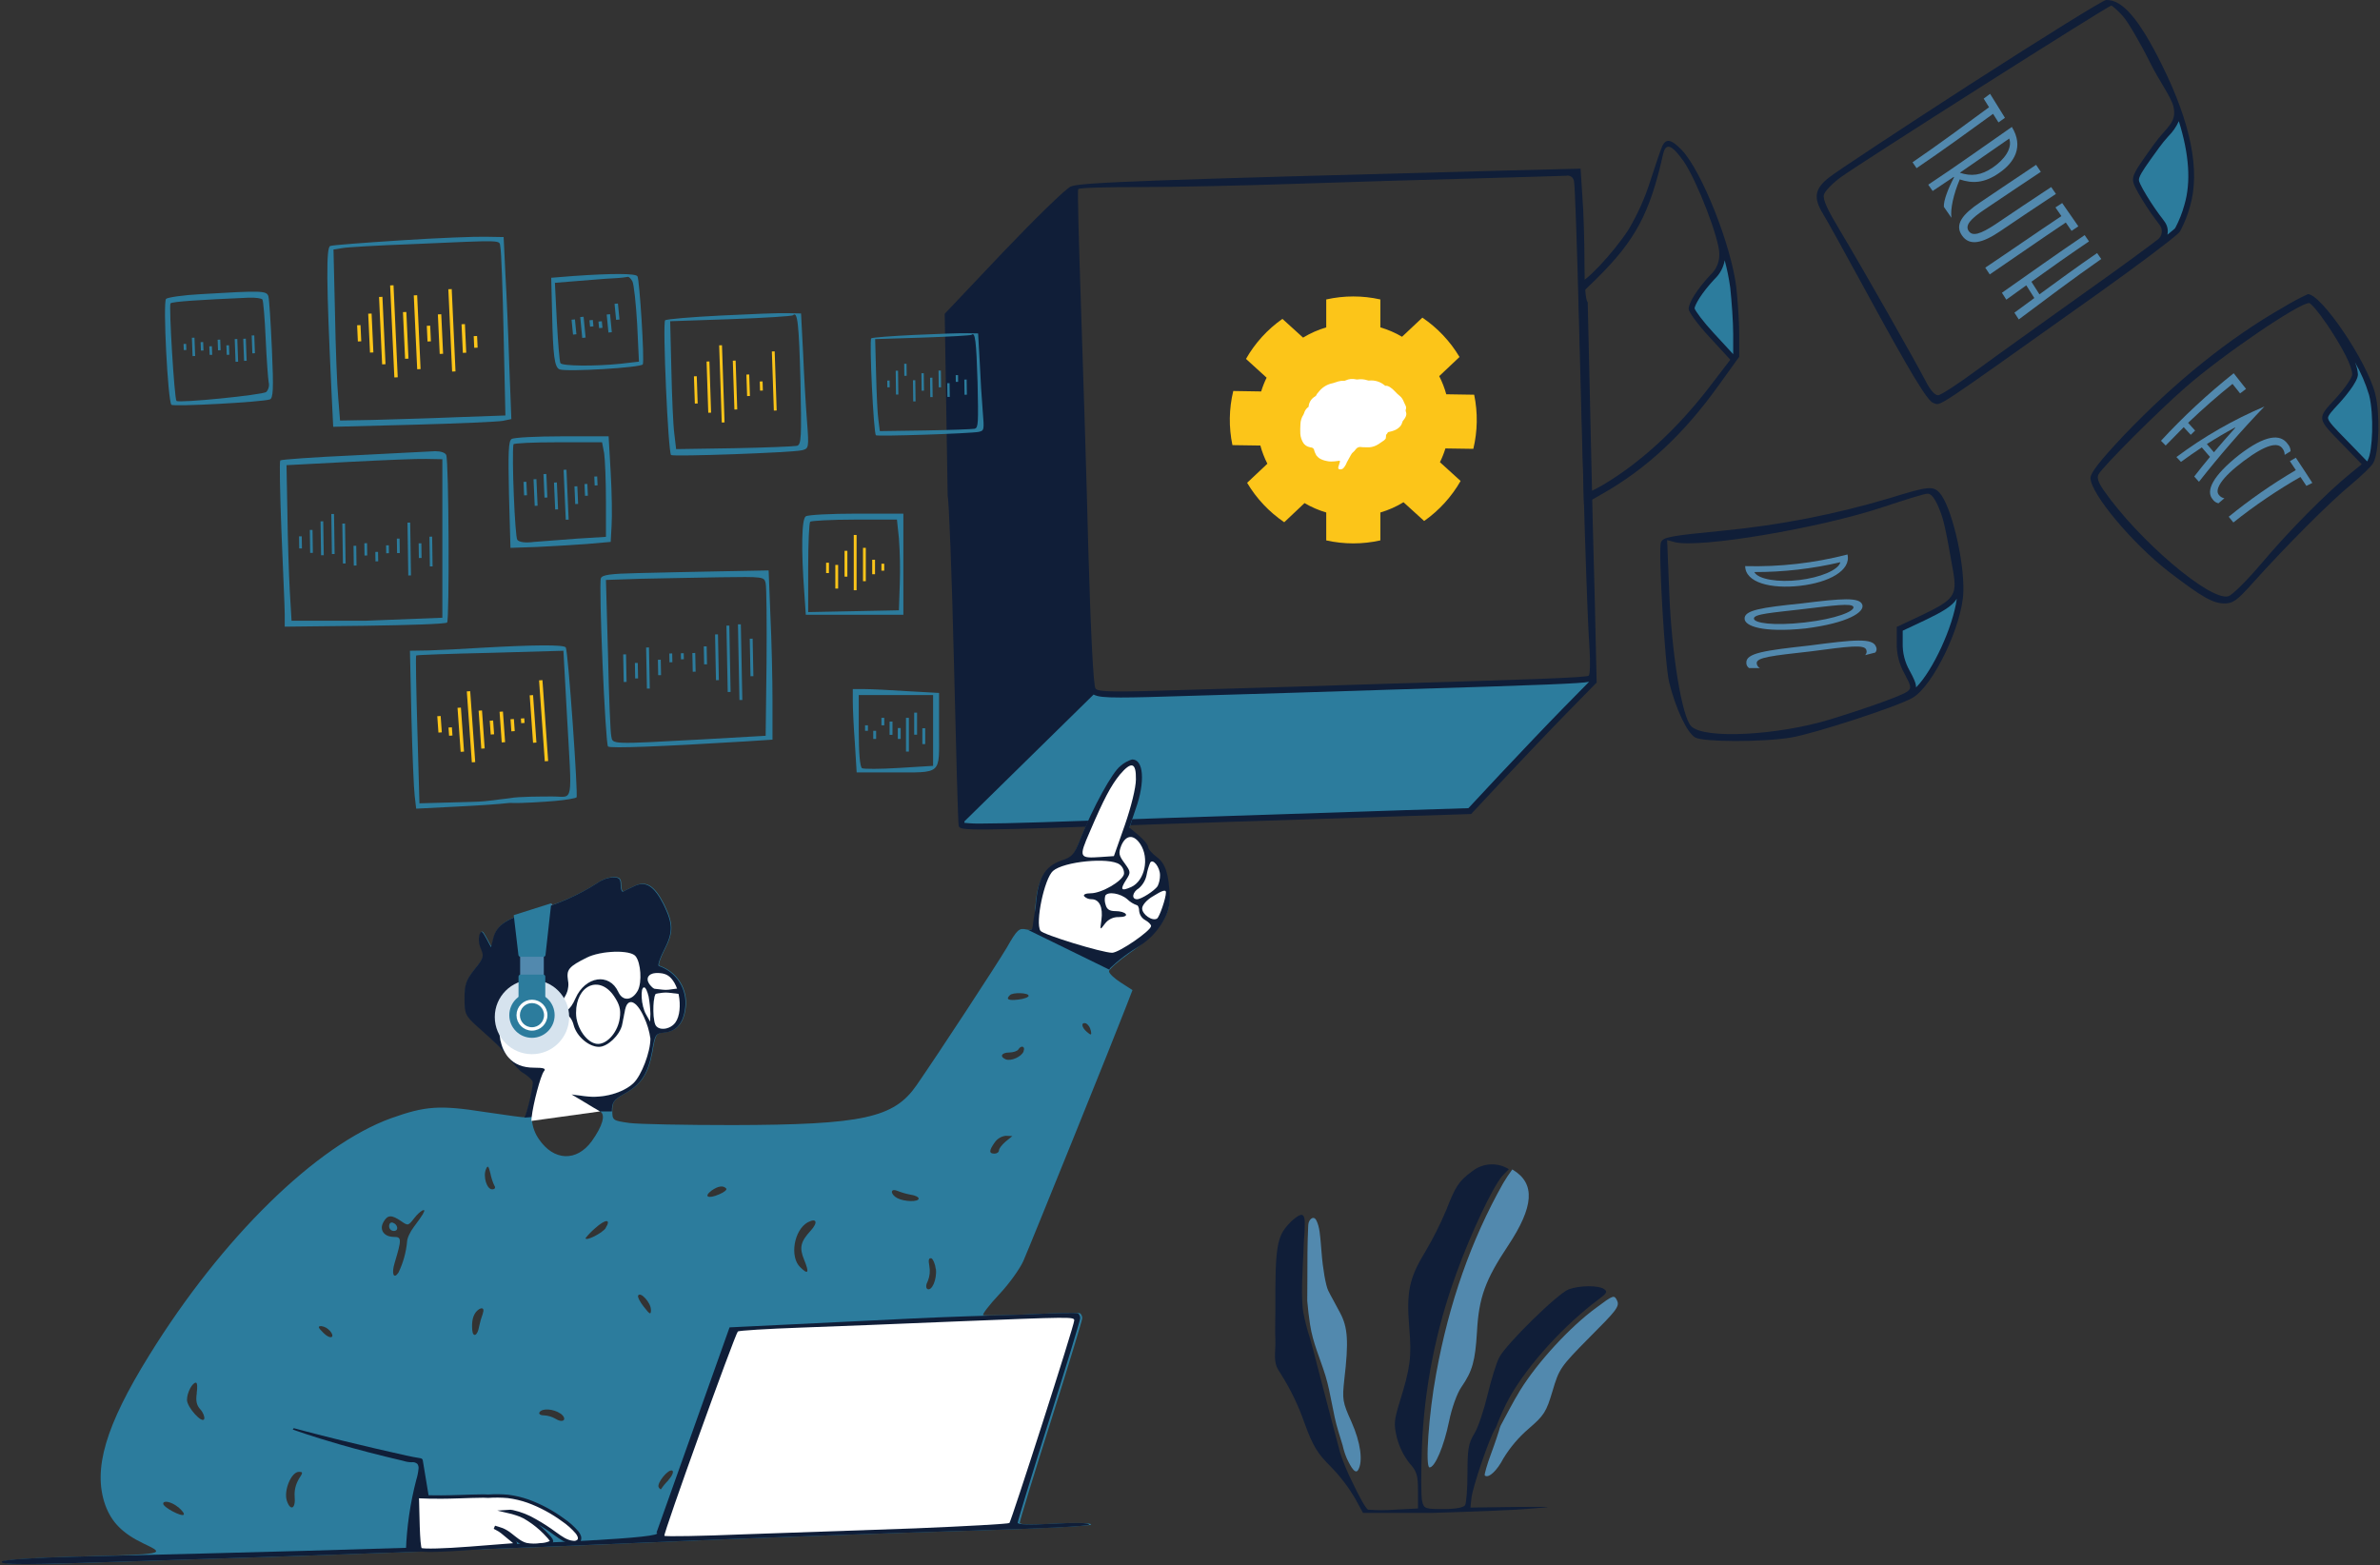 <svg width="701" height="461" viewBox="0 0 701 461" fill="none" xmlns="http://www.w3.org/2000/svg">
<rect x="0" y="0" width="701" height="461" fill="#333333" stroke="none"/>
<g clip-path="url(#clip0_68_829)">
<path d="M580.477 24.704C559.452 38.282 540.618 50.721 538.691 52.298C534.486 55.627 534.048 58.255 536.939 62.986C537.99 64.65 543.334 74.286 548.853 84.448C562.869 110.203 567.687 118.087 569.439 118.701C571.892 119.401 568.037 121.942 617.708 86.638C629.315 78.386 639.547 70.668 641.649 68.671C641.864 68.463 642.05 68.228 642.201 67.97C643.411 65.692 644.363 63.285 645.039 60.796C648.106 50.371 645.302 36.267 636.717 19.01C630.06 5.607 625.101 -0.175 620.336 1.42944e-05C619.46 1.42944e-05 601.589 11.125 580.477 24.704ZM625.329 4.818C626.906 6.658 630.498 12.79 633.388 18.659C635.719 23.39 639.424 28.479 640.134 31.283C641.36 36.171 637.944 37.537 634.44 42.487C627.169 52.649 627.344 52.211 629.709 56.678C631.218 59.346 632.885 61.92 634.702 64.387C635.246 65.088 635.762 65.78 636.2 66.411C636.643 67.05 636.823 67.834 636.704 68.602C636.585 69.37 636.176 70.062 635.561 70.537C631.952 73.305 623.936 79.183 614.642 85.762C602.115 94.698 587.397 105.21 582.054 109.152C576.71 113.094 571.629 116.423 570.841 116.423C569.877 116.423 568.475 114.846 567.161 112.218C564.271 106.611 548.415 78.666 541.932 67.891C538.253 61.759 536.851 58.781 537.202 57.379C537.464 56.328 539.742 53.963 542.283 52.123C548.765 47.48 620.949 1.664 621.825 1.664C622.175 1.664 623.752 3.066 625.329 4.818Z" fill="#101E38"/>
<path d="M638.39 69.135C638.525 68.496 638.528 67.836 638.398 67.196C638.269 66.556 638.01 65.949 637.637 65.412C637.173 64.738 636.63 64.011 636.078 63.31C634.317 60.92 632.699 58.428 631.233 55.846L631.023 55.452C629.972 53.481 629.823 53.104 630.147 52.246C630.62 50.862 632.302 48.505 635.403 44.23L635.92 43.512C636.77 42.332 637.689 41.203 638.671 40.13C639.958 38.85 641 37.345 641.746 35.689C644.794 45.422 645.355 53.656 643.401 60.305C642.759 62.656 641.864 64.929 640.729 67.085C640.661 67.201 640.579 67.307 640.484 67.401C640.064 67.76 639.363 68.329 638.39 69.135Z" fill="#2C7C9D"/>
<path d="M469.748 177.753L469.135 154.451L467.646 89.012C467.032 88.574 466.682 84.457 466.682 77.186C466.682 71.054 466.419 62.294 466.069 57.826L465.543 49.679L444.431 50.205C338.433 53.008 318.109 53.709 315.394 54.935C313.817 55.636 304.881 64.396 295.42 74.295L278.25 92.429L278.321 96.686L279.127 146.129C279.477 146.917 280.353 168.905 280.966 194.923C281.579 220.941 282.193 242.753 282.368 243.279C282.806 244.768 284.821 244.768 344.477 242.666C371.984 241.79 403.171 240.739 413.858 240.388L433.306 239.775L443.205 229.175C448.636 223.393 456.958 214.633 461.689 209.815L470.274 201.055L469.748 177.753ZM467.908 199.031C467.12 199.557 453.279 200.083 408.514 201.397C392.659 201.922 366.991 202.711 351.573 203.149C327.658 203.937 323.365 203.849 322.665 202.798C322.051 202.01 321.263 186.504 320.562 162.239C320.037 140.689 318.985 108.013 318.372 89.704C317.759 71.395 317.321 56.153 317.584 55.715C317.847 55.277 326.081 55.102 335.98 55.102C345.879 55.102 366.466 54.664 381.708 54.138C396.951 53.612 420.603 52.911 434.357 52.561C448.11 52.211 460.2 51.773 461.251 51.773C461.524 51.702 461.809 51.693 462.087 51.747C462.364 51.801 462.625 51.916 462.852 52.084C463.079 52.252 463.265 52.468 463.397 52.718C463.529 52.967 463.604 53.243 463.616 53.525C463.879 54.664 464.492 72.272 465.018 92.77C466.244 141.652 467.47 181.599 468.171 190.972C468.434 195.177 468.346 198.769 467.908 199.031Z" fill="#101E38"/>
<path d="M468.049 200.827L460.41 208.589C455.881 213.197 447.673 221.834 441.9 227.975L432.5 238.049L413.779 238.636L401.375 239.048C386.78 239.53 364.582 240.274 344.434 240.914C310.909 242.097 296.542 242.578 289.315 242.578C287.56 242.626 285.804 242.556 284.059 242.368C284.059 242.245 284.059 242.096 284.059 241.939L322.113 204.577C323.26 205.242 325.389 205.453 330.058 205.453C334.088 205.453 340.343 205.295 351.67 204.927C367.438 204.48 392.991 203.692 408.611 203.175C456.853 201.73 465.824 201.3 468.049 200.827Z" fill="#2C7C9D"/>
<path d="M118.114 70.791C107.251 71.492 97.878 72.193 97.265 72.456C96.038 72.894 96.126 83.318 97.615 114.855L98.141 125.717L121.793 125.104C134.846 124.754 146.672 124.228 148.074 123.965L150.614 123.44L150.001 107.584C149.738 98.911 149.213 86.822 148.862 80.778L148.337 69.828L143.081 69.74C140.19 69.652 128.977 70.082 118.114 70.791ZM147.373 72.797C147.636 73.936 148.074 85.499 148.337 98.552L148.862 122.38L134.145 122.905C126.086 123.256 115.136 123.519 109.792 123.694L100.156 123.869L99.63 117.299C99.28 113.707 98.842 102.319 98.666 92.157L98.228 73.498L100.944 73.06C102.433 72.797 111.544 72.272 121.18 71.921C149.423 70.695 146.935 70.607 147.373 72.797Z" fill="#2C7C9D"/>
<path d="M168.923 81.294L162.353 81.82L162.616 92.332C162.879 104.772 163.317 108.188 164.806 108.802C166.996 109.59 188.984 108.276 189.335 107.312C189.86 105.998 188.371 82.433 187.758 81.382C187.232 80.506 180.224 80.506 168.923 81.294ZM186.269 82.871C186.707 83.747 187.32 89.442 187.67 95.486L188.196 106.524L182.852 107.137C175.231 107.925 165.595 107.838 165.069 106.962C164.806 106.524 164.368 101.093 164.018 94.785L163.44 83.309L169.922 82.784C173.514 82.521 178.157 82.083 180.347 81.995C182.537 81.908 184.552 81.645 184.902 81.557C185.252 81.47 185.831 82.083 186.269 82.871Z" fill="#2C7C9D"/>
<path d="M59.246 86.638C53.99 86.901 49.347 87.602 48.909 88.04C47.945 89.004 49.435 118.087 50.486 119.226C51.099 119.839 77.204 118.438 79.482 117.649C80.446 117.299 80.621 114.758 80.095 103.02C79.745 95.223 79.307 88.127 79.044 87.251C78.518 85.587 76.942 85.587 59.246 86.638ZM77.292 88.215C77.555 88.653 77.993 93.909 78.256 99.866C78.518 105.823 78.956 111.605 79.132 112.568C79.259 113.071 79.261 113.597 79.139 114.101C79.017 114.604 78.774 115.071 78.431 115.459C77.292 116.335 52.764 118.788 51.975 118.087C51.362 117.474 49.697 89.879 50.223 89.354C50.749 88.828 58.983 88.303 73.175 87.689C75.19 87.602 77.029 87.865 77.292 88.215Z" fill="#2C7C9D"/>
<path d="M672.406 90.58C656.55 99.603 640.519 112.568 625.539 128.249C618.531 135.695 615.728 139.287 615.728 140.776C615.728 145.331 627.992 160.049 638.855 168.458C648.491 175.817 651.732 177.744 655.236 177.744C657.689 177.744 658.916 176.868 663.383 171.875C673.282 160.837 686.247 147.872 692.204 142.966C695.445 140.251 698.599 137.272 699.037 136.308C700.789 133.155 701.052 121.679 699.563 115.897C697.11 106.349 683.707 86.638 679.765 86.638C677.238 87.81 674.782 89.126 672.406 90.58ZM685.108 95.136C690.014 102.407 692.817 107.925 692.817 110.291C692.817 111.254 690.627 114.408 687.999 117.299C682.305 123.431 682.305 123.081 690.189 131.14L695.621 136.746L692.292 139.462C685.546 144.893 674.071 156.457 666.274 165.743C661.894 170.911 657.426 175.379 656.287 175.642C650.856 177.043 629.832 159.085 619.582 144.368C618.005 142.09 617.567 140.689 618.093 139.725C619.319 137.447 635.789 120.978 643.76 114.058C654.448 104.684 677.049 89.266 680.115 89.266C680.606 89.266 682.918 91.894 685.073 95.136H685.108Z" fill="#101E38"/>
<path d="M691.407 129.922L690.75 129.248C687.798 126.234 685.844 124.246 685.695 123.203C685.581 122.441 686.904 121.022 688.902 118.867L689.243 118.499C690.119 117.509 694.499 112.568 694.499 110.291C694.419 109.054 694.122 107.842 693.623 106.708C695.382 109.746 696.779 112.98 697.784 116.344C699.265 122.073 698.818 132.988 697.425 135.468V135.529V135.599C697.358 135.702 697.285 135.802 697.206 135.897L691.407 129.922Z" fill="#2C7C9D"/>
<path d="M212.286 92.945C203.614 93.383 196.255 93.997 195.905 94.347C195.116 95.136 196.781 133.242 197.657 134.031C198.358 134.556 233.223 133.33 236.202 132.629C238.216 132.104 238.304 132.016 237.691 124.044C237.34 119.576 236.815 110.641 236.552 104.159L235.939 92.332L231.997 92.245C229.807 92.157 220.959 92.507 212.286 92.945ZM235.764 112.314C236.114 129.046 236.026 130.973 234.712 131.324C233.924 131.499 225.602 131.85 216.228 132.025L199.146 132.288L198.62 127.82C198.27 125.367 197.92 116.87 197.744 108.985L197.394 94.619L215.265 94.005C225.076 93.655 233.311 93.129 233.574 92.867C234.888 91.553 235.326 95.232 235.764 112.314Z" fill="#2C7C9D"/>
<path d="M289.446 121.031C289.174 117.816 288.763 111.394 288.57 106.717L288.088 98.21L284.987 98.149C283.235 98.088 276.306 98.333 269.49 98.648C262.675 98.964 256.884 99.411 256.613 99.656C255.991 100.225 257.305 127.688 257.997 128.214C258.54 128.591 285.951 127.706 288.29 127.207C289.858 126.83 289.928 126.76 289.446 121.031ZM287.107 126.287C286.485 126.418 279.941 126.672 272.574 126.795L259.145 126.988L258.733 123.773C258.452 122.021 258.181 115.888 258.041 110.221L257.769 99.884L271.785 99.437C279.494 99.183 285.968 98.806 286.178 98.622C287.212 97.676 287.554 100.322 287.93 112.638C288.202 124.622 288.141 126.015 287.107 126.261V126.287Z" fill="#2C7C9D"/>
<path d="M150.702 129.309C149.739 129.835 149.651 133.339 149.914 145.691L150.352 161.371L158.148 161.109C162.353 160.933 169.011 160.495 172.866 160.232L179.874 159.619L180.137 154.801C180.312 152.173 180.224 145.165 179.874 139.208L179.261 128.521H165.507C157.973 128.521 151.316 128.871 150.702 129.309ZM177.946 133.514C178.209 135.354 178.472 141.661 178.472 147.53V158.13L169.975 158.656C165.244 159.006 159.55 159.444 157.36 159.619C154.644 159.97 152.98 159.707 152.367 159.006C151.666 158.13 150.702 134.39 151.228 130.886C151.228 130.535 157.185 130.273 164.368 130.273H177.333L177.946 133.514Z" fill="#2C7C9D"/>
<path d="M104.273 134.127C92.534 134.653 82.811 135.354 82.548 135.616C82.285 135.879 82.46 145.34 82.898 156.553C83.336 167.766 83.862 178.717 83.862 180.819V184.586L107.427 184.323C120.392 184.148 131.342 183.797 131.692 183.359C132.393 182.659 132.218 135.967 131.43 134.04C131.167 133.339 129.853 132.901 128.188 132.901C126.699 132.988 115.924 133.514 104.273 134.127ZM130.291 158.91V181.958L107.865 182.834H85.877L85.351 174.074C85.088 169.08 84.738 158.743 84.65 151.034L84.387 137.018L102.784 136.054C112.946 135.529 123.195 135.091 125.56 135.178L130.291 135.266V158.91Z" fill="#2C7C9D"/>
<path d="M556.562 146.733C540.641 151.475 524.301 154.672 507.767 156.282C491.649 157.859 489.809 158.209 489.196 159.786C488.407 161.976 490.335 195.79 491.649 201.046C493.576 208.755 496.905 215.939 499.358 217.253C501.81 218.567 518.893 218.654 527.478 217.253C534.311 216.114 558.576 208.23 563.219 205.602C569.351 202.185 578.024 184.139 578.287 174.24C578.55 164.954 574.695 148.923 571.279 145.156C569.351 143.054 567.862 143.229 556.562 146.733ZM570.928 149.274C572.505 152.953 572.943 155.055 575.308 168.458C576.447 175.379 575.571 176.605 566.11 181.161L558.664 184.665V189.395C558.585 192.554 559.373 195.675 560.942 198.418C562.956 202.185 563.044 202.711 561.818 203.674C560.153 204.901 550.429 208.405 539.041 211.909C523.536 216.639 501.898 217.778 498.131 213.924C495.415 211.208 492.349 192.724 491.649 174.328L491.035 159.085L493.313 159.698C500.584 161.538 535.975 155.581 554.634 149.361C560.942 147.259 566.811 145.419 567.687 145.419C568.738 145.331 569.789 146.646 570.928 149.274Z" fill="#101E38"/>
<path d="M564.358 202.483C564.358 201.151 563.561 199.61 562.483 197.595C561.05 195.105 560.335 192.267 560.416 189.395V185.777L566.855 182.746C571.997 180.276 574.94 178.62 576.351 176.36C575.229 184.726 569.29 197.525 564.358 202.483Z" fill="#2C7C9D"/>
<path d="M237.341 152.086C236.114 152.786 235.939 161.722 236.903 174.687L237.341 181.082H266.074V151.297H252.32C244.699 151.297 237.954 151.648 237.341 152.086ZM264.76 158.48C265.08 162.941 265.168 167.414 265.023 171.884L264.76 179.768L251.444 180.031L238.041 180.293V167.241C238.041 160.057 238.304 153.925 238.655 153.662C239.005 153.4 244.787 153.049 251.707 153.049H264.182L264.76 158.48Z" fill="#2C7C9D"/>
<path d="M187.845 168.809C179.698 168.984 177.421 169.334 176.983 170.298C176.282 172.138 178.297 219.092 179.085 219.881C179.698 220.494 194.941 219.881 219.47 218.391L227.529 217.866V206.302C227.529 199.907 227.266 188.694 226.916 181.336L226.39 168.02L212.286 168.283C204.49 168.458 193.539 168.634 187.845 168.809ZM225.514 171.787C225.777 172.926 225.865 183.438 225.777 195.265L225.514 216.727L207.118 217.778C179.698 219.267 180.487 219.267 180.049 216.902C179.786 215.851 179.348 205.076 179.085 192.899L178.472 170.824L188.897 170.473C194.591 170.386 205.015 170.123 212.111 170.035C224.901 169.86 225.076 169.86 225.514 171.787Z" fill="#2C7C9D"/>
<path d="M166.646 190.718C166.12 189.842 157.36 189.93 141.767 190.806C136.248 191.156 129.24 191.506 126.174 191.594L120.742 191.682L121.18 211.129C121.443 221.904 121.881 232.329 122.144 234.431L122.582 238.198L134.583 237.585C142.126 237.2 147.18 236.84 149.476 236.56C149.923 236.506 150.375 236.491 150.825 236.516C153.61 236.63 160.347 236.192 163.501 235.921C166.654 235.649 169.545 235.132 169.808 234.869C170.325 234.431 167.346 191.769 166.646 190.718ZM162.791 234.607C160.163 234.607 152.568 234.607 150.246 235.097C149.818 235.179 149.385 235.235 148.95 235.264C147.137 235.404 144.009 236.069 139.489 236.183L123.545 236.621L122.932 214.984C122.582 203.07 122.407 193.258 122.582 193.083C122.757 192.908 132.656 192.558 144.482 192.295L165.945 191.682L166.996 210.779C168.485 237.585 169.011 234.607 162.791 234.607Z" fill="#2C7C9D"/>
<path d="M251.181 206.662C251.181 208.764 251.444 214.283 251.795 218.926L252.32 227.511H262.482C277.725 227.511 276.586 228.474 276.586 215.247V204.112L267.213 203.587C262.132 203.236 256.437 202.974 254.51 202.974H251.181V206.662ZM274.834 215.159V225.584L264.847 226.197C259.328 226.547 254.423 226.547 253.897 226.284C253.284 225.846 252.933 221.817 252.933 215.159V204.734H274.834V215.159Z" fill="#2C7C9D"/>
<path d="M329.883 226.1C327.518 227.852 321.824 238.189 317.969 247.826C316.305 252.118 315.692 252.906 312.45 253.958C307.457 255.71 305.442 259.301 304.917 267.711C304.479 274.194 304.479 274.194 302.201 273.756C300.186 273.318 299.573 273.756 296.507 279.187C293.09 284.881 276.621 310.023 269.963 319.659C263.306 329.295 254.107 331.31 215.825 331.398C201.897 331.398 188.143 331.135 185.428 330.785C180.434 330.084 180.347 329.996 180.347 327.105C180.347 324.565 180.872 323.864 184.026 322.112C188.932 319.396 190.947 316.33 192.173 309.848C193.049 304.592 193.224 304.329 195.852 304.066C199.444 303.716 201.459 301.263 201.984 296.707C202.303 294.077 201.701 291.417 200.279 289.181C198.858 286.945 196.705 285.271 194.188 284.443C193.837 284.268 194.451 282.253 195.677 279.888C198.48 274.457 198.393 272.091 195.589 266.31C192.786 260.791 190.246 259.214 186.742 261.053C185.34 261.667 184.026 262.368 183.676 262.543C183.325 262.718 182.975 261.842 182.975 260.615C182.975 258.776 182.537 258.338 180.697 258.338C179.053 258.456 177.475 259.032 176.142 260.002C170.496 263.626 164.318 266.345 157.833 268.062C149.598 270.339 146.445 272.354 145.481 276.121L144.78 278.924L143.379 276.296C142.152 274.019 141.889 273.931 141.364 275.245C141.055 276.628 141.208 278.075 141.802 279.362C142.766 281.64 142.59 282.166 139.875 285.494C137.422 288.648 136.984 289.874 136.984 293.992C136.984 298.547 137.247 299.073 140.488 302.051C143.365 304.51 146.113 307.115 148.722 309.856C150.737 312.397 152.752 315.113 154.154 315.892C155.555 316.672 156.869 317.907 157.045 318.52C157.395 319.396 155.293 328.244 154.592 329.12C154.417 329.208 149.16 328.507 142.766 327.543C129.362 325.441 125.245 325.791 115.171 329.383C93.183 337.355 65.413 364.511 43.951 399.202C31.073 419.963 27.306 432.753 30.986 443.265C32.825 448.346 36.066 451.675 42.286 454.654C48.944 457.807 48.856 457.807 22.663 458.508C11.363 458.771 1.727 459.384 1.201 459.91C0.15 460.961 7.508 460.961 41.498 459.822C112.543 457.544 136.546 456.668 206.627 453.69C229.491 452.726 264.707 451.5 284.856 450.887C306.581 450.273 321.386 449.485 321.386 449.047C321.386 448.609 317.356 448.434 310.873 448.784C303.778 449.222 300.361 449.135 300.361 448.521C300.361 447.908 304.479 434.505 309.559 418.474C314.64 402.443 318.758 388.865 318.758 388.339C318.776 388.06 318.73 387.781 318.624 387.523C318.517 387.265 318.353 387.035 318.144 386.85C317.706 386.587 311.311 386.762 303.865 387.113C296.419 387.463 289.937 387.551 289.586 387.375C289.236 387.2 291.338 384.397 294.317 381.243C297.295 378.09 300.449 373.622 301.412 371.432C303.778 366 328.832 303.978 331.46 297.058L333.562 291.627L330.146 289.436C328.219 288.21 326.642 286.721 326.642 286.108C326.642 285.494 329.445 283.042 332.774 280.676C340.483 275.42 344.6 269.901 344.425 264.908C344.162 257.987 343.199 254.834 340.57 252.907C339.169 251.855 338.03 250.541 338.03 249.928C338.03 249.315 336.804 247.826 335.227 246.512L332.511 244.234L334.351 238.803C337.242 230.743 336.716 224.085 333.299 224.173C332.037 224.565 330.872 225.222 329.883 226.1ZM334.438 230.042C334.438 232.495 333.037 238.102 331.197 243.445L327.956 252.644L324.101 252.907C317.706 253.345 317.531 253.082 320.86 245.46C324.977 235.824 327.08 231.882 329.708 228.641C333.089 224.611 334.491 225.049 334.403 230.042H334.438ZM335.752 249.14C338.468 253.257 337.066 259.915 333.037 261.754C330.058 263.068 329.708 262.543 331.547 259.652C332.949 257.462 332.949 257.287 331.109 254.746C329.357 252.381 329.27 251.768 330.146 249.49C331.425 246.336 333.79 246.161 335.717 249.14H335.752ZM329.62 255.097C330.059 255.414 330.409 255.838 330.639 256.329C330.869 256.819 330.971 257.36 330.934 257.9C330.496 260.002 324.364 263.594 321.123 263.594C319.721 263.594 318.845 263.944 319.196 264.47C319.482 264.757 319.824 264.982 320.201 265.133C320.577 265.283 320.98 265.356 321.386 265.346C323.663 265.346 324.802 267.711 324.277 271.478C323.839 274.544 323.839 274.544 325.328 272.529C325.796 271.909 326.407 271.411 327.108 271.076C327.809 270.74 328.581 270.578 329.357 270.602C330.934 270.602 331.81 270.252 331.46 269.726C331.109 269.2 329.795 268.85 328.481 268.85C326.642 268.85 325.853 268.324 325.503 266.923C325.214 266.075 325.183 265.16 325.415 264.295C326.204 262.981 329.883 263.594 331.898 265.346C332.695 266.125 333.652 266.722 334.701 267.098C335.052 267.098 335.402 267.886 335.402 268.85C335.468 269.395 335.661 269.916 335.965 270.373C336.269 270.829 336.677 271.208 337.154 271.478C338.118 272.004 338.906 272.792 338.906 273.23C338.906 274.632 329.445 281.114 327.43 281.114C324.539 281.114 307.019 275.771 306.318 274.632C304.741 272.267 307.457 259.301 309.997 257.024C313.116 254.221 326.519 252.907 329.585 255.097H329.62ZM341.534 258.25C341.548 259.37 341.308 260.478 340.833 261.491C339.87 262.893 336.015 265.346 334.789 265.346C333.037 265.346 333.387 263.244 335.314 262.105C336.491 261.081 337.293 259.694 337.592 258.163C337.809 256.93 338.161 255.726 338.643 254.571C339.397 253.257 341.499 255.885 341.499 258.25H341.534ZM343.286 263.331C343.286 265.083 341.359 270.602 340.658 271.04C339.256 271.916 336.278 269.814 336.278 268.062C336.278 267.098 337.592 265.609 339.169 264.645C342.2 262.718 343.251 262.368 343.251 263.331H343.286ZM187.355 281.552C188.932 283.48 189.282 289.174 188.056 291.627C186.391 294.693 183.588 294.955 182.274 292.065C179.646 286.37 172.55 287.422 169.659 293.992C168.17 297.496 166.155 298.81 165.104 297.058C164.841 296.62 165.367 295.218 166.33 293.817C166.855 293.075 167.226 292.235 167.422 291.347C167.618 290.46 167.634 289.542 167.469 288.648C166.944 285.494 167.732 284.618 172.988 281.99C177.158 279.888 185.743 279.625 187.32 281.552H187.355ZM198.831 289.436C200.758 292.765 200.933 298.547 199.093 301.088C197.517 303.278 193.925 303.628 193.137 301.613C192.261 299.248 192.523 292.503 193.575 292.503C194.1 292.503 193.662 291.802 192.523 290.926C189.72 288.56 190.771 286.195 194.538 286.546C196.518 286.721 197.657 287.509 198.796 289.436H198.831ZM181.048 293.379C182.624 295.744 183.062 297.233 182.712 299.773C182.186 303.803 179.12 307.395 176.317 307.395C173.163 307.395 169.834 302.664 169.834 298.284C169.799 290.05 176.72 286.984 181.012 293.379H181.048ZM191.209 293.466C191.505 295.145 191.681 296.843 191.735 298.547L191.647 300.825L190.421 298.635C189.019 296.182 188.669 290.75 189.895 290.75C190.298 290.75 190.824 291.977 191.174 293.466H191.209ZM302.989 293.291C302.989 293.729 301.588 294.255 299.923 294.43C296.945 294.78 296.156 294.342 297.47 293.116C298.346 292.24 302.954 292.415 302.954 293.291H302.989ZM189.808 299.423C190.768 301.446 191.417 303.602 191.735 305.818C191.735 309.848 189.107 316.681 186.742 318.958C183.676 321.849 177.719 323.514 172.55 322.813L168.52 322.287L172.025 324.39C173.952 325.616 176.054 326.93 176.755 327.368C178.419 328.332 177.543 331.573 174.302 336.128C169.834 342.26 163.089 341.998 158.709 335.515C157.587 333.905 156.894 332.036 156.694 330.084C156.694 327.018 159.235 316.943 160.373 315.454C161.074 314.666 160.373 314.403 157.395 314.403C152.577 314.403 149.336 312.125 147.934 307.745C146.708 303.978 147.321 301 149.861 298.635C152.752 296.007 156.169 296.445 160.111 299.949C164.14 303.628 165.454 303.803 165.454 300.737C165.454 297.496 168.258 298.372 169.134 301.876C170.01 305.205 173.601 308.271 176.58 308.271C179.12 308.271 182.712 304.854 183.413 301.788C183.676 300.562 184.026 298.547 184.289 297.321C185.042 293.641 187.583 294.605 189.773 299.423H189.808ZM321.298 303.54C321.561 304.942 321.386 305.03 320.159 303.978C318.495 302.577 318.32 301 319.896 301.438C320.253 301.679 320.558 301.989 320.793 302.35C321.028 302.712 321.188 303.116 321.263 303.54H321.298ZM301.5 309.672C300.887 311.249 297.821 312.651 296.244 312.038C294.317 311.249 295.018 310.023 297.208 310.023C298.434 310.023 299.66 309.585 299.923 309.147C300.764 307.745 302.078 308.183 301.465 309.672H301.5ZM296.244 336.216C295.105 337.179 294.229 338.318 294.229 338.844C294.229 339.37 293.616 339.808 292.915 339.808C291.251 339.808 291.251 338.932 293.003 336.479C293.375 335.945 293.856 335.498 294.415 335.165C294.974 334.833 295.598 334.624 296.244 334.551L298.171 334.639L296.244 336.216ZM145.656 349.269C146.007 349.882 145.744 350.32 144.956 350.32C143.379 350.32 142.24 346.553 143.116 344.45C143.642 343.136 143.904 343.399 144.43 345.589C144.677 346.859 145.077 348.095 145.621 349.269H145.656ZM213.898 350.057C214.249 350.407 213.285 351.196 211.796 351.809C208.554 353.211 207.153 352.51 209.606 350.67C211.498 349.356 212.987 349.093 213.863 350.057H213.898ZM268.211 351.897C269.525 352.072 270.577 352.597 270.577 353.035C270.577 354.087 266.459 353.999 264.357 352.948C262.254 351.897 262.079 349.882 264.269 350.758C265.533 351.258 266.841 351.639 268.176 351.897H268.211ZM124.632 357.503C124.282 358.116 123.055 359.868 121.916 361.358C120.777 362.847 119.901 364.774 119.901 365.738C119.606 368.902 118.745 371.988 117.361 374.848C115.959 376.951 115.259 375.199 116.222 372.045C118.325 365.037 118.325 364.336 116.047 364.336C113.156 364.336 111.667 362.321 112.893 360.044C114.12 357.766 115.346 357.766 118.149 359.693C120.164 361.095 120.252 361.095 122.004 358.817C123.756 356.539 125.823 355.488 124.597 357.503H124.632ZM178.419 361.708C177.456 363.197 172.463 365.738 172.463 364.686C173.306 363.639 174.245 362.671 175.266 361.796C178.384 358.992 180.084 358.992 178.384 361.708H178.419ZM238.777 362.496C235.799 365.738 235.361 367.49 236.85 371.081C238.427 374.936 238.076 375.637 235.623 373.184C232.557 370.118 233.871 362.321 237.901 360.044C240.529 358.642 241.02 360.044 238.777 362.496ZM275.658 373.797C276.008 376.863 274.431 380.455 273.117 379.666C272.679 379.316 272.679 378.44 273.292 377.301C273.851 375.912 274.003 374.393 273.73 372.921C273.38 371.081 273.555 370.468 274.343 370.643C274.834 370.906 275.447 372.308 275.622 373.797H275.658ZM191.735 385.711C191.735 387.375 191.472 387.288 189.632 384.922C188.494 383.521 187.705 381.944 187.968 381.594C188.634 380.367 191.7 383.696 191.7 385.711H191.735ZM142.24 386.85C141.761 388.133 141.381 389.451 141.101 390.792C140.663 393.507 139.261 394.121 139.086 391.668C138.911 389.215 139.261 387.638 140.225 386.412C141.592 384.835 142.906 385.098 142.205 386.85H142.24ZM317.006 388.952C317.006 390.441 298.522 447.908 297.908 448.609C297.558 448.872 285.118 449.573 270.139 450.186L219.855 451.938C207.153 452.464 196.553 452.639 196.29 452.376C195.852 451.938 216.964 393.332 217.928 392.193C218.191 391.931 226.513 391.405 236.412 391.055C246.311 390.704 266.197 389.916 280.651 389.303C316.533 387.813 316.971 387.813 316.971 388.952H317.006ZM97.125 391.931C98.965 394.121 97.213 394.646 95.198 392.544C93.621 390.967 93.533 390.617 94.672 390.617C95.608 390.757 96.464 391.222 97.09 391.931H97.125ZM57.967 410.327C57.617 412.605 57.879 413.919 59.018 415.145C59.807 416.021 60.332 417.335 60.157 417.948C59.631 419.525 55.076 414.532 55.076 412.342C55.076 410.152 56.653 407.261 57.704 407.261C58.107 407.261 58.195 408.663 57.932 410.327H57.967ZM165.104 416.372C167.206 417.948 165.98 419.35 163.702 417.948C162.636 417.322 161.434 416.961 160.198 416.897C159.147 416.897 158.621 416.459 158.884 416.021C159.638 414.707 163.054 414.97 165.069 416.372H165.104ZM196.816 436.082C196.026 436.851 195.321 437.703 194.713 438.622C194.626 438.798 194.275 438.535 194.013 438.097C193.312 436.958 196.903 432.49 198.042 433.191C198.48 433.541 198.007 434.68 196.781 436.082H196.816ZM87.927 435.819C87.058 437.333 86.662 439.072 86.788 440.812C87.138 444.404 85.561 445.193 84.51 442.126C83.459 439.06 85.824 433.541 88.014 433.541C89.293 433.541 89.293 433.717 87.892 435.819H87.927ZM52.536 443.966C53.674 444.93 54.375 445.893 54.112 446.156C53.499 446.857 48.068 443.966 48.068 442.915C48.068 441.864 50.486 442.302 52.501 443.966H52.536Z" fill="#2C7C9D"/>
<path d="M154.294 303.102C155.52 303.803 155.783 304.679 155.345 306.782C154.907 309.234 154.994 309.41 155.871 307.833C157.535 305.117 157.535 305.117 159.287 307.395C160.251 308.621 161.039 309.059 161.039 308.446C161.039 306.694 156.133 302.139 154.294 302.139C152.804 302.226 152.804 302.226 154.294 303.102Z" fill="#101E38"/>
<path d="M114.61 361.182C114.608 361.367 114.643 361.55 114.712 361.721C114.782 361.893 114.885 362.048 115.016 362.179C115.146 362.309 115.302 362.412 115.473 362.482C115.644 362.552 115.827 362.586 116.012 362.584C117.501 362.584 117.239 360.657 115.662 360.131C115.048 359.956 114.61 360.394 114.61 361.182Z" fill="#2C7C9D"/>
<path d="M471.071 382.566C460.909 390.1 450.397 401.576 444.79 411.299C443.181 414.221 441.796 417.261 440.647 420.392C440.559 420.524 440.471 420.673 440.375 420.848C438.518 423.914 433.656 438.281 433.367 441.434L433.104 444.062L445.912 443.887C458.097 443.8 458.369 443.8 450.292 444.413C445.614 444.851 432.771 445.289 421.672 445.639H401.462L399.158 441.434C397.169 438.029 394.768 434.881 392.01 432.061C387.945 428.031 386.71 425.929 384.231 419.184C382.462 414.06 380.098 409.162 377.188 404.589C376.719 403.932 376.319 403.227 375.997 402.487C375.121 400.174 375.751 397.283 375.646 394.856C375.515 391.878 375.646 388.873 375.646 385.895C375.559 367.323 376.084 364.257 379.623 360.49C380.36 359.671 381.195 358.947 382.111 358.335C382.488 358.099 383.066 357.731 383.539 357.871C384.538 358.186 384.284 360.814 384.284 361.629C384.284 363.381 384.012 365.054 383.995 366.763C383.977 368.471 383.811 370.398 383.741 372.211C383.6 376.031 383.346 379.912 383.574 383.74C383.627 384.668 383.723 385.597 383.863 386.517C384.379 389.207 385.067 391.86 385.922 394.462C386.684 397.09 387.332 399.788 388.033 402.452L392.08 417.913L394.603 427.436L394.735 427.917C395.7 430.874 396.889 433.752 398.291 436.529C400.324 440.821 402.347 444.5 402.969 444.676C405.594 444.87 408.229 444.87 410.853 444.676L417.651 444.325V439.069C417.651 434.514 417.301 433.375 415.093 430.922C413.401 428.738 412.168 426.236 411.467 423.564C410.494 419.622 410.59 418.395 412.176 413.227C415.444 402.714 415.794 399.736 415.093 391.239C414.217 380.639 414.997 376.609 419.684 368.9C422.055 364.901 424.15 360.745 425.956 356.461C428.698 349.452 429.661 347.876 433.639 344.985C435.156 343.787 437.006 343.086 438.936 342.98C440.866 342.873 442.782 343.365 444.422 344.389C443.827 344.985 442.723 346.089 442.478 346.386C439.56 349.803 433.201 363.294 428.873 375.295C422.901 391.667 419.502 408.866 418.799 426.279C418.536 433.813 418.536 440.996 418.886 442.223C419.421 444.413 419.762 444.5 425.159 444.5C428.663 444.5 431.081 444.062 431.519 443.362C431.878 442.836 432.228 438.544 432.228 433.988C432.228 426.892 432.491 425.14 434.261 422.25C435.408 420.41 437.081 415.241 438.141 410.861C439.201 406.481 440.708 401.488 441.593 399.824C443.625 395.881 458.903 380.902 462.083 379.763C465.263 378.624 470.65 378.536 472.42 379.675C473.55 380.463 473.278 380.901 471.071 382.566Z" fill="#101E38"/>
<path d="M385.072 376.381C385.072 371.335 385.072 366.307 385.309 361.27C385.312 360.904 385.356 360.54 385.44 360.184C385.799 358.913 387.008 358.064 387.709 359.457C388.716 361.428 388.813 364.029 389.023 366.184C389.111 367.06 389.181 367.998 389.251 368.9C389.61 373.718 390.486 378.624 391.196 380.113C391.905 381.602 393.578 384.493 394.7 386.683C397.004 390.976 397.266 395.181 395.944 406.394C395.322 412.175 395.409 412.964 398.063 418.833C400.797 424.965 401.506 430.572 400 433.025C398.957 434.715 397.082 430.353 396.732 429.687C396.185 428.429 395.763 427.12 395.47 425.78C395.05 424.361 394.594 422.942 394.174 421.531C392.571 416.372 392.01 410.511 390.433 405.342C388.857 400.174 386.684 395.61 385.869 390.187C385.519 387.848 385.221 385.501 385.037 383.179" fill="#5289AE"/>
<path d="M444.203 366.885C437.493 376.96 435.548 382.216 435.023 392.377C434.488 400.962 433.691 403.853 430.424 408.584C429.188 410.336 427.603 414.716 426.806 418.658C425.299 426.017 422.653 432.236 421.059 432.236C419.736 432.236 420.796 416.556 423.004 404.642C426.806 383.705 433.341 365.221 442.705 348.577C443.541 347.163 444.448 345.791 445.421 344.468L445.71 344.634C452.245 348.655 451.807 355.409 444.203 366.885Z" fill="#5289AE"/>
<path d="M468.145 393.954C459.578 402.627 459.227 403.152 457.282 409.723C455.425 415.942 454.812 416.906 450.125 420.936C447.246 423.428 444.772 426.354 442.793 429.608C440.936 433.2 438.413 435.565 437.318 434.601C437.143 434.426 437.931 431.535 439.175 428.207C440.419 424.878 441.558 421.374 441.803 420.41C441.882 420.226 441.943 420.077 441.978 419.963C443.196 417.729 445.745 412.736 447.725 409.547C452.937 401.138 462.477 390.801 470.16 385.194C475.197 381.427 475.46 381.34 476.292 383.092C477.124 384.844 475.924 386.158 468.145 393.954Z" fill="#5289AE"/>
<path d="M544.157 163.325C545.261 168.055 538.673 171.595 530.141 172.558C521.608 173.522 514.057 171.612 514.022 166.75C524.178 167.025 534.322 165.872 544.157 163.325ZM516.711 168.502C517.824 170.666 523.851 171.586 529.922 170.859C535.992 170.132 541.503 167.95 542.055 165.603C533.748 167.549 525.243 168.522 516.711 168.502Z" fill="#5289AE"/>
<path d="M513.847 182.212C513.803 179.75 518.7 178.962 530.605 177.744C542.414 176.281 547.793 175.826 548.529 178.156C549.221 180.276 544.359 183.517 531.762 185.12C519.042 186.417 513.847 184.393 513.847 182.212ZM516.606 182.212C516.606 183.5 522.222 184.402 531.499 183.359C540.776 182.317 546.286 180.03 545.909 178.787C545.533 177.543 539.777 178.384 530.886 179.435C521.994 180.486 516.536 180.828 516.589 182.212H516.606Z" fill="#5289AE"/>
<path d="M552.567 190.517C552.708 190.79 552.76 191.1 552.718 191.404C552.676 191.708 552.54 191.992 552.33 192.216C551.34 192.479 550.342 192.733 549.343 192.978C549.55 192.785 549.695 192.534 549.759 192.258C549.823 191.981 549.803 191.693 549.702 191.428C549.159 189.754 544.578 190.385 533.277 191.874C521.976 193.145 517.29 193.626 517.412 195.378C517.438 195.675 517.54 195.961 517.707 196.207C517.874 196.454 518.101 196.654 518.367 196.789C517.307 196.789 516.256 196.789 515.196 196.789C514.927 196.624 514.708 196.389 514.562 196.11C514.416 195.831 514.347 195.518 514.364 195.203C514.232 192.347 519.9 191.585 532.962 190.14C545.997 188.432 551.621 187.827 552.567 190.517Z" fill="#5289AE"/>
<path d="M192.05 291.854C193.452 291.916 194.845 291.994 196.238 292.1C197.655 292.081 199.059 292.38 200.346 292.976V293.063C198.95 293.294 197.519 293.21 196.159 292.818C194.783 292.564 193.417 292.275 192.05 291.942V291.854Z" fill="#101E38"/>
<path d="M466.542 148.538L471.623 145.647C484.851 138.201 495.976 127.864 506.401 113.234L512.27 105.087V98.429C512.27 94.75 511.832 88.53 511.394 84.501C509.817 71.974 501.232 50.424 495.363 44.204C492.297 41.05 490.808 40.7 489.669 42.89C489.231 43.766 487.654 48.409 486.077 53.315C484.497 58.303 482.352 63.094 479.682 67.594C475.214 74.514 466.367 83.888 465.053 83.099M464.965 87.208L470.309 82.039C481.697 70.739 485.902 62.942 489.844 45.422C490.632 41.917 492.384 42.531 495.976 47.612C499.918 53.481 506.488 70.476 506.401 74.856C506.43 76.007 506.211 77.151 505.757 78.209C505.304 79.268 504.627 80.216 503.773 80.988C499.918 85.105 497.378 89.135 497.378 90.975C497.378 91.938 500.093 95.617 503.51 99.297L509.642 105.954L503.335 114.189C493.874 126.453 483.011 136.44 471.973 142.922C468.82 144.762 467.155 145.375 466.717 144.674" fill="#101E38"/>
<path d="M504.763 98.114C501.574 94.68 499.454 91.728 499.104 90.843C499.252 89.704 501.136 86.332 505.017 82.188C506.575 80.72 507.617 78.787 507.986 76.678C508.7 79.321 509.245 82.007 509.616 84.72C510.036 88.609 510.492 94.82 510.492 98.43V104.325L504.763 98.114Z" fill="#2C7C9D"/>
<path d="M194.021 284.531C193.671 284.356 194.284 282.341 195.511 279.975C198.314 274.544 198.226 272.179 195.423 266.397C192.62 260.878 190.079 259.301 186.575 261.141C185.174 261.754 183.86 262.455 183.509 262.63C183.159 262.805 182.808 261.929 182.808 260.703C182.808 258.863 182.37 258.425 180.531 258.425C178.886 258.543 177.308 259.12 175.975 260.09C170.329 263.713 164.152 266.433 157.667 268.149C149.432 270.427 146.278 272.442 145.315 276.209L144.614 279.012L143.212 276.384C141.986 274.106 141.723 274.019 141.197 275.333C140.888 276.716 141.042 278.163 141.635 279.45C142.599 281.728 142.424 282.253 139.708 285.582C137.255 288.736 136.817 289.962 136.817 294.079C136.817 298.635 137.08 299.16 140.321 302.139C142.249 303.891 146.454 307.482 148.556 309.935L149.099 310.619C148.521 309.761 148.072 308.822 147.768 307.833C146.541 304.066 147.154 301.088 149.695 298.722C152.615 296.094 156.031 296.532 159.944 300.036C163.974 303.716 165.288 303.891 165.288 300.825C165.288 297.583 168.091 298.459 168.967 301.964C169.843 305.292 173.435 308.358 176.413 308.358C178.954 308.358 182.546 304.942 183.246 301.876C183.509 300.65 183.86 298.635 184.122 297.408C184.911 293.729 187.451 294.693 189.641 299.511C190.601 301.533 191.251 303.689 191.569 305.906C191.569 309.935 188.94 316.768 186.575 319.046C183.509 321.937 177.552 323.601 172.384 322.9L168.354 322.375L171.858 324.477C173.785 325.704 176.019 326.939 176.72 327.377H180.224C180.224 324.749 180.706 323.952 183.86 322.2C188.765 319.484 190.78 316.418 192.007 309.935C192.883 304.679 193.058 304.416 195.686 304.154C199.277 303.803 201.292 301.35 201.818 296.795C202.137 294.165 201.534 291.505 200.113 289.269C198.691 287.033 196.539 285.358 194.021 284.531ZM182.546 299.861C182.02 303.891 178.954 307.482 176.151 307.482C172.997 307.482 169.668 302.752 169.668 298.372C169.668 290.137 176.589 287.071 180.881 293.466C182.458 295.831 182.896 297.321 182.546 299.861ZM187.889 291.714C186.225 294.78 183.422 295.043 182.108 292.152C179.479 286.458 172.384 287.509 169.493 294.079C168.004 297.583 165.989 298.897 164.938 297.145C164.675 296.707 165.2 295.306 166.164 293.904C166.689 293.162 167.06 292.323 167.256 291.435C167.451 290.547 167.467 289.63 167.303 288.736C166.777 285.582 167.566 284.706 172.822 282.078C177.027 279.975 185.612 279.713 187.188 281.64C188.765 283.567 189.116 289.261 187.889 291.714ZM191.481 300.912L190.255 298.722C188.853 296.269 188.502 290.838 189.729 290.838C190.167 290.838 190.693 292.065 191.043 293.554C191.339 295.233 191.515 296.931 191.569 298.635L191.481 300.912ZM198.927 301.175C197.35 303.365 193.759 303.716 192.97 301.701C192.094 299.335 192.357 292.59 193.408 292.59C193.653 292.59 193.688 292.432 193.54 292.187C193.213 291.73 192.81 291.333 192.348 291.013C189.545 288.648 190.596 286.283 194.363 286.633C196.378 286.808 197.517 287.597 198.656 289.524C199.26 290.617 199.683 291.8 199.908 293.028C200.513 296.033 200.232 299.397 198.927 301.175Z" fill="#101E38"/>
<path d="M180.881 293.466C182.458 295.831 182.896 297.321 182.545 299.861C182.02 303.891 178.954 307.482 176.15 307.482C172.997 307.482 169.668 302.752 169.668 298.372C169.668 290.137 176.58 287.071 180.881 293.466Z" fill="#101E38"/>
<path d="M164.938 297.145C164.675 296.707 165.2 295.306 166.164 293.904C166.689 293.162 167.06 292.323 167.256 291.435C167.451 290.547 167.467 289.63 167.303 288.736C166.777 285.582 167.566 284.706 172.822 282.078C177.027 279.976 185.612 279.713 187.188 281.64C188.765 283.567 189.116 289.261 187.889 291.714C186.225 294.78 183.422 295.043 182.107 292.152C179.479 286.458 172.384 287.509 169.493 294.079C168.004 297.583 165.989 298.898 164.938 297.145Z" fill="#101E38"/>
<path d="M156.598 329.041L154.425 329.208C155.126 328.332 157.229 319.484 156.878 318.608C156.703 317.995 155.301 316.768 153.987 315.98C152.884 315.358 151.412 313.553 149.844 311.6L149.099 310.645C148.521 309.787 148.072 308.848 147.768 307.859C146.541 304.092 147.155 301.114 149.695 298.749C152.615 296.12 156.031 296.558 159.944 300.063C163.974 303.742 165.288 303.917 165.288 300.851C165.288 297.61 168.091 298.486 168.967 301.99C169.843 305.319 173.435 308.385 176.414 308.385C178.954 308.385 182.546 304.968 183.246 301.902C183.509 300.676 183.86 298.661 184.122 297.434C184.911 293.755 187.451 294.719 189.641 299.537C190.601 301.56 191.251 303.716 191.569 305.932C191.569 309.962 188.941 316.795 186.575 319.072C183.509 321.963 177.552 323.627 172.384 322.927L168.354 322.401L171.858 324.503" fill="#101E38"/>
<path d="M191.043 293.554C191.339 295.233 191.515 296.931 191.568 298.635L191.481 300.912L190.254 298.722C188.853 296.269 188.502 290.838 189.729 290.838C190.167 290.838 190.692 292.065 191.043 293.554Z" fill="#101E38"/>
<path d="M198.927 301.175C197.35 303.365 193.758 303.716 192.97 301.701C192.094 299.335 192.357 292.59 193.408 292.59C193.653 292.59 193.688 292.432 193.539 292.187C193.213 291.73 192.81 291.333 192.348 291.013C189.545 288.648 190.596 286.283 194.363 286.633C196.378 286.808 197.517 287.597 198.655 289.524C199.26 290.617 199.683 291.8 199.908 293.028C200.513 296.033 200.232 299.397 198.927 301.175Z" fill="#101E38"/>
<path d="M187.889 291.714C186.225 294.78 183.422 295.043 182.107 292.152C179.479 286.458 172.384 287.509 169.493 294.079C168.004 297.583 165.989 298.898 164.938 297.145C164.675 296.707 165.2 295.306 166.164 293.904C166.689 293.162 167.06 292.323 167.256 291.435C167.451 290.547 167.467 289.63 167.303 288.736C166.777 285.582 167.566 284.706 172.822 282.078C177.027 279.976 185.612 279.713 187.188 281.64C188.765 283.567 189.116 289.261 187.889 291.714Z" fill="white"/>
<path d="M198.927 301.175C197.35 303.365 193.758 303.716 192.97 301.701C192.094 299.335 192.357 292.59 193.408 292.59C193.653 292.59 193.688 292.432 193.539 292.187C193.213 291.73 192.81 291.333 192.348 291.013C189.545 288.648 190.596 286.283 194.363 286.633C196.378 286.808 197.517 287.597 198.655 289.524C199.26 290.617 199.683 291.8 199.908 293.028C200.513 296.033 200.232 299.397 198.927 301.175Z" fill="white"/>
<path d="M182.545 299.861C182.02 303.891 178.954 307.482 176.15 307.482C172.997 307.482 169.668 302.752 169.668 298.372C169.668 290.137 176.589 287.071 180.881 293.466C182.458 295.831 182.896 297.321 182.545 299.861Z" fill="white"/>
<path d="M191.568 298.635L191.481 300.912L190.254 298.722C188.853 296.269 188.502 290.838 189.729 290.838C190.167 290.838 190.692 292.065 191.043 293.554C191.339 295.233 191.515 296.931 191.568 298.635Z" fill="white"/>
<path d="M156.528 330.171C156.528 329.865 156.528 329.479 156.598 329.041C157.027 325.16 159.182 316.882 160.207 315.542C160.908 314.753 160.207 314.491 157.229 314.491C154.058 314.491 151.561 313.501 149.844 311.573C149.569 311.277 149.32 310.957 149.099 310.619C148.521 309.761 148.072 308.822 147.768 307.833C146.541 304.066 147.155 301.088 149.695 298.722C152.615 296.094 156.031 296.532 159.944 300.036C163.974 303.716 165.288 303.891 165.288 300.825C165.288 297.583 168.091 298.459 168.967 301.964C169.843 305.292 173.435 308.358 176.414 308.358C178.954 308.358 182.546 304.942 183.246 301.876C183.509 300.65 183.86 298.635 184.122 297.408C184.911 293.729 187.451 294.693 189.641 299.511C190.601 301.533 191.251 303.689 191.569 305.906C191.569 309.935 188.941 316.768 186.575 319.046C183.509 321.937 177.552 323.601 172.384 322.9L168.354 322.375L171.858 324.477C173.785 325.704 176.019 326.939 176.72 327.377" fill="white"/>
<path d="M154.162 303.19C155.389 303.891 155.652 304.767 155.214 306.869C154.776 309.322 154.863 309.497 155.739 307.92C157.404 305.205 157.404 305.205 159.156 307.482C160.119 308.709 160.908 309.147 160.908 308.534C160.908 306.782 156.002 302.226 154.162 302.226C152.673 302.314 152.673 302.314 154.162 303.19Z" fill="#101E38"/>
<path d="M326.773 285.635C326.773 285.267 327.29 284.872 327.527 284.653C329.073 283.226 330.715 281.906 332.441 280.703C334.07 279.537 335.884 278.609 337.443 277.347C339.661 275.577 341.499 273.378 342.848 270.882C343.963 268.916 344.551 266.695 344.556 264.435C344.294 257.514 343.33 254.361 340.702 252.433C339.3 251.382 338.161 250.068 338.161 249.455C338.161 248.842 336.935 247.353 335.358 246.039L332.643 243.761L334.482 238.33C337.373 230.27 336.847 223.612 333.431 223.7C332.168 224.092 331.003 224.749 330.015 225.627C327.649 227.379 321.955 237.716 318.101 247.353C316.436 251.645 315.823 252.433 312.582 253.485C307.588 255.237 305.574 258.828 305.048 267.238C303.743 273.94 304.619 273.94 302.867 273.94" fill="#101E38"/>
<path d="M334.57 229.569C334.57 232.022 333.168 237.629 331.328 242.972L328.087 252.171L324.233 252.433C317.838 252.871 317.662 252.609 320.991 244.987C325.109 235.351 327.211 231.409 329.839 228.168C333.256 224.138 334.657 224.576 334.57 229.569Z" fill="white"/>
<path d="M335.884 248.667C338.599 252.784 337.198 259.442 333.168 261.281C330.19 262.595 329.839 262.07 331.679 259.179C333.081 256.989 333.081 256.814 331.241 254.273C329.489 251.908 329.401 251.295 330.277 249.017C331.635 245.863 333.957 245.688 335.884 248.667Z" fill="white"/>
<path d="M329.752 254.624C330.19 254.941 330.541 255.365 330.77 255.856C331 256.346 331.102 256.886 331.066 257.427C330.628 259.529 324.495 263.121 321.254 263.121C319.853 263.121 318.977 263.471 319.327 263.997C319.614 264.284 319.956 264.509 320.332 264.66C320.709 264.81 321.112 264.883 321.517 264.873C323.795 264.873 324.933 267.238 324.408 271.005C323.97 274.071 323.97 274.071 325.459 272.056C325.928 271.436 326.538 270.938 327.24 270.602C327.941 270.267 328.712 270.105 329.489 270.129C331.066 270.129 331.942 269.779 331.591 269.253C331.241 268.727 329.927 268.377 328.613 268.377C326.773 268.377 325.985 267.851 325.634 266.45C325.345 265.602 325.315 264.687 325.547 263.822C326.335 262.508 330.014 263.121 332.029 264.873C332.827 265.652 333.783 266.249 334.832 266.625C335.183 266.625 335.533 267.413 335.533 268.377C335.599 268.922 335.792 269.443 336.096 269.9C336.401 270.356 336.808 270.735 337.285 271.005C338.249 271.531 339.037 272.319 339.037 272.757C339.037 274.159 329.576 280.641 327.562 280.641C324.671 280.641 307.15 275.298 306.449 274.159C304.873 271.793 307.588 258.828 310.129 256.551C313.282 253.747 326.686 252.433 329.752 254.624Z" fill="white"/>
<path d="M341.665 257.777C341.679 258.897 341.439 260.005 340.965 261.018C340.001 262.42 336.146 264.873 334.92 264.873C333.168 264.873 333.518 262.77 335.446 261.632C336.622 260.608 337.424 259.22 337.723 257.69C337.94 256.457 338.293 255.253 338.775 254.098C339.563 252.784 341.665 255.412 341.665 257.777Z" fill="white"/>
<path d="M343.418 262.858C343.418 264.61 341.49 270.129 340.79 270.567C339.388 271.443 336.409 269.341 336.409 267.589C336.409 266.625 337.723 265.136 339.3 264.172C342.366 262.245 343.418 261.93 343.418 262.858Z" fill="white"/>
<path d="M214.879 390.985L219.032 390.783L232.82 390.117L250.796 389.241L268.877 388.365C279.188 387.866 289.586 387.568 299.941 387.253C301.044 387.253 302.157 387.183 303.261 387.13C310.707 386.78 317.102 386.604 317.54 386.867C317.749 387.052 317.913 387.283 318.019 387.541C318.125 387.799 318.171 388.078 318.153 388.356C318.153 388.882 314.036 402.46 308.955 418.492C303.874 434.523 299.757 448.013 299.757 448.539C299.757 449.065 303.173 449.24 310.269 448.802C316.751 448.451 320.781 448.539 320.781 449.065C320.781 449.59 305.976 450.291 284.251 450.904C264.103 451.517 228.887 452.744 206.023 453.707C135.941 456.686 111.938 457.562 40.893 459.84C6.904 460.978 -0.455 460.978 0.596 459.927C1.122 459.402 10.758 458.788 22.059 458.526C48.252 457.825 200.022 454.601 193.364 451.447" fill="#101E38"/>
<path d="M316.401 388.952C316.401 390.441 297.917 447.908 297.304 448.609C296.953 448.872 284.514 449.573 269.534 450.186L219.251 451.938C206.548 452.463 195.948 452.639 195.686 452.376C195.248 451.938 216.36 393.332 217.323 392.193C217.586 391.931 225.908 391.405 235.807 391.055C245.706 390.704 265.592 389.916 280.046 389.303C315.963 387.848 316.401 387.848 316.401 388.952Z" fill="white"/>
<path d="M128.889 456.108L123.878 456.432C123.823 456.417 123.772 456.39 123.729 456.353C122.985 455.424 122.967 444.413 122.853 441.697C122.801 440.532 121.977 440.821 126.296 440.909L128.889 456.108Z" fill="#101E38"/>
<path d="M170.562 453.69V453.742C170.346 453.985 170.072 454.169 169.765 454.276C169.458 454.384 169.13 454.411 168.81 454.356C166.847 454.189 165.165 452.928 163.553 451.771C161.655 450.36 159.669 449.073 157.605 447.917C155.548 446.689 153.305 445.802 150.965 445.289C150.746 445.245 150.527 445.219 150.299 445.193C150.116 445.179 149.931 445.179 149.747 445.193C150.571 445.385 151.342 445.595 152.148 445.867C152.962 446.116 153.751 446.442 154.504 446.839C155.372 447.342 156.214 447.889 157.027 448.478C158.652 449.659 160.144 451.013 161.477 452.516C161.812 452.855 162.106 453.231 162.353 453.637C162.414 453.735 162.45 453.847 162.458 453.961C162.435 454.065 162.386 454.161 162.315 454.241C162.245 454.321 162.156 454.381 162.055 454.417C161.139 454.811 160.153 455.02 159.156 455.03C157.778 455.242 156.374 455.222 155.003 454.969C153.181 454.496 151.78 453.164 150.326 452.052C149.597 451.462 148.793 450.973 147.934 450.598C147.207 450.3 146.401 450.124 145.648 449.87C145.902 450.002 146.138 450.151 146.392 450.273C146.948 450.546 147.471 450.881 147.952 451.272L149.353 452.428L151.666 454.347C151.725 454.398 151.768 454.465 151.789 454.54C151.81 454.615 151.808 454.695 151.783 454.769C151.759 454.843 151.713 454.908 151.652 454.956C151.59 455.004 151.516 455.033 151.438 455.039L138.438 456.055C130.615 456.66 124.974 456.782 123.957 456.458C123.902 456.443 123.852 456.416 123.808 456.379C123.064 455.451 123.046 444.439 122.932 441.723C122.88 440.558 122.056 440.847 126.375 440.935C128.25 440.979 131.088 440.996 135.381 440.847C137.702 440.76 140.024 440.69 142.389 440.664C142.853 440.664 143.265 440.725 143.764 440.716C145.707 440.585 147.658 440.602 149.598 440.769C151.628 441.027 153.625 441.499 155.555 442.179C159.197 443.513 162.632 445.353 165.761 447.645C167.338 448.706 168.765 449.977 170.001 451.421C170.509 452.096 170.973 452.98 170.562 453.69Z" fill="white" stroke="#101E38" stroke-miterlimit="10"/>
<path d="M122.906 442.056C122.906 442.556 122.906 443.055 122.906 443.554C122.941 447.444 123.107 451.325 123.405 455.197C123.393 455.424 123.428 455.65 123.508 455.863C123.588 456.075 123.711 456.269 123.87 456.432L119.56 456.721C119.812 449.702 120.831 442.731 122.599 435.933C122.94 434.856 123.166 433.746 123.274 432.622C123.344 432.12 123.222 431.61 122.932 431.194C122.693 430.991 122.412 430.842 122.109 430.759C121.807 430.676 121.49 430.66 121.18 430.712C120.388 430.696 119.603 430.564 118.85 430.318C117.098 429.903 115.323 429.477 113.524 429.039C110.388 428.274 107.266 427.465 104.159 426.612C102.819 426.253 101.487 425.876 100.156 425.491C95.723 424.221 92.272 423.117 89.906 422.337C87.541 421.558 86.262 421.076 86.218 421.058L86.525 420.673C86.612 420.673 91.781 422.127 100.883 424.352C107.12 425.876 113.375 427.336 119.647 428.732C121.005 429.039 122.345 429.284 123.712 429.503C123.949 429.513 124.176 429.606 124.351 429.766C124.472 429.923 124.542 430.112 124.553 430.309C125.137 433.813 125.721 437.346 126.305 440.909L123.064 440.821C122.99 441.23 122.937 441.642 122.906 442.056Z" fill="#101E38"/>
<path d="M200.364 292.809L196.956 292.406C196.388 292.34 195.815 292.34 195.248 292.406L191.63 292.862L191.577 291.11L195.221 291.521C195.789 291.587 196.362 291.587 196.93 291.521L200.311 291.075L200.364 292.827V292.809Z" fill="#101E38"/>
<path d="M129.292 210.928L129.634 215.755" stroke="#FCC519" stroke-miterlimit="10"/>
<path d="M132.595 214.265L132.77 216.683" stroke="#FCC519" stroke-miterlimit="10"/>
<path d="M135.258 208.457L136.178 221.422" stroke="#FCC519" stroke-miterlimit="10"/>
<path d="M137.991 203.622L139.472 224.515" stroke="#FCC519" stroke-miterlimit="10"/>
<path d="M141.469 209.298L142.257 220.485" stroke="#FCC519" stroke-miterlimit="10"/>
<path d="M144.745 212.259L145.034 216.324" stroke="#FCC519" stroke-miterlimit="10"/>
<path d="M147.636 209.622L148.276 218.645" stroke="#FCC519" stroke-miterlimit="10"/>
<path d="M150.86 211.821L151.114 215.387" stroke="#FCC519" stroke-miterlimit="10"/>
<path d="M153.917 211.611L154.013 212.978" stroke="#FCC519" stroke-miterlimit="10"/>
<path d="M156.51 204.778L157.5 218.759" stroke="#FCC519" stroke-miterlimit="10"/>
<path d="M159.27 200.372L160.96 224.208" stroke="#FCC519" stroke-miterlimit="10"/>
<path d="M105.684 95.784L105.903 100.558" stroke="#FCC519" stroke-miterlimit="10"/>
<path d="M108.951 92.376L109.477 103.834" stroke="#FCC519" stroke-miterlimit="10"/>
<path d="M112.14 87.453L113.051 107.304" stroke="#FCC519" stroke-miterlimit="10"/>
<path d="M115.407 84.045L116.651 111.158" stroke="#FCC519" stroke-miterlimit="10"/>
<path d="M119.183 91.912L119.814 105.657" stroke="#FCC519" stroke-miterlimit="10"/>
<path d="M122.372 86.98L123.379 108.74" stroke="#FCC519" stroke-miterlimit="10"/>
<path d="M126.208 95.95L126.419 100.567" stroke="#FCC519" stroke-miterlimit="10"/>
<path d="M129.467 92.586L130.01 104.229" stroke="#FCC519" stroke-miterlimit="10"/>
<path d="M132.551 85.175L133.664 109.423" stroke="#FCC519" stroke-miterlimit="10"/>
<path d="M136.44 95.486L136.826 103.913" stroke="#FCC519" stroke-miterlimit="10"/>
<path d="M140.023 98.99L140.181 102.424" stroke="#FCC519" stroke-miterlimit="10"/>
<path d="M204.805 110.834L205.077 118.858" stroke="#FCC519" stroke-width="0.83" stroke-miterlimit="10"/>
<path d="M208.528 106.48L209.027 121.565" stroke="#FCC519" stroke-width="0.83" stroke-miterlimit="10"/>
<path d="M212.234 101.706L212.996 124.438" stroke="#FCC519" stroke-width="0.83" stroke-miterlimit="10"/>
<path d="M216.255 106.226L216.728 120.619" stroke="#FCC519" stroke-width="0.83" stroke-miterlimit="10"/>
<path d="M220.258 110.317L220.468 116.651" stroke="#FCC519" stroke-width="0.83" stroke-miterlimit="10"/>
<path d="M224.191 112.358L224.279 115.048" stroke="#FCC519" stroke-width="0.83" stroke-miterlimit="10"/>
<path d="M227.757 103.51L228.344 120.926" stroke="#FCC519" stroke-width="0.83" stroke-miterlimit="10"/>
<path d="M243.735 165.751V168.8" stroke="#FCC519" stroke-width="0.83" stroke-miterlimit="10"/>
<path d="M246.451 166.4V173.364" stroke="#FCC519" stroke-width="0.83" stroke-miterlimit="10"/>
<path d="M249.167 162.247V169.851" stroke="#FCC519" stroke-width="0.83" stroke-miterlimit="10"/>
<path d="M251.882 157.578V173.855" stroke="#FCC519" stroke-width="0.83" stroke-miterlimit="10"/>
<path d="M254.598 161.371V171.191" stroke="#FCC519" stroke-width="0.83" stroke-miterlimit="10"/>
<path d="M257.314 164.875V169.142" stroke="#FCC519" stroke-width="0.83" stroke-miterlimit="10"/>
<path d="M260.029 166.049V168.09" stroke="#FCC519" stroke-width="0.83" stroke-miterlimit="10"/>
<path d="M168.844 94.128L169.274 98.508" stroke="#2C7C9D" stroke-miterlimit="10"/>
<path d="M171.394 93.349L171.989 99.489" stroke="#2C7C9D" stroke-miterlimit="10"/>
<path d="M174.109 94.295L174.293 96.169" stroke="#2C7C9D" stroke-miterlimit="10"/>
<path d="M176.764 94.671L176.956 96.607" stroke="#2C7C9D" stroke-miterlimit="10"/>
<path d="M179.19 92.595L179.707 97.904" stroke="#2C7C9D" stroke-miterlimit="10"/>
<path d="M181.503 89.45L181.967 94.163" stroke="#2C7C9D" stroke-miterlimit="10"/>
<path d="M183.973 192.75L184.131 200.871" stroke="#2C7C9D" stroke-width="0.85" stroke-miterlimit="10"/>
<path d="M187.425 195.273L187.512 199.837" stroke="#2C7C9D" stroke-width="0.85" stroke-miterlimit="10"/>
<path d="M190.728 190.718L190.964 202.825" stroke="#2C7C9D" stroke-width="0.85" stroke-miterlimit="10"/>
<path d="M194.197 194.327L194.284 198.874" stroke="#2C7C9D" stroke-width="0.85" stroke-miterlimit="10"/>
<path d="M197.561 192.479L197.613 195.072" stroke="#2C7C9D" stroke-width="0.85" stroke-miterlimit="10"/>
<path d="M200.959 192.417L200.995 194.196" stroke="#2C7C9D" stroke-width="0.85" stroke-miterlimit="10"/>
<path d="M204.35 192.347L204.463 197.858" stroke="#2C7C9D" stroke-width="0.85" stroke-miterlimit="10"/>
<path d="M207.713 190.394L207.819 195.685" stroke="#2C7C9D" stroke-width="0.85" stroke-miterlimit="10"/>
<path d="M211.042 186.864L211.305 200.345" stroke="#2C7C9D" stroke-width="0.85" stroke-miterlimit="10"/>
<path d="M214.389 184.279L214.765 203.823" stroke="#2C7C9D" stroke-width="0.85" stroke-miterlimit="10"/>
<path d="M217.779 183.903L218.217 206.188" stroke="#2C7C9D" stroke-width="0.85" stroke-miterlimit="10"/>
<path d="M221.257 188.125L221.476 199.18" stroke="#2C7C9D" stroke-width="0.85" stroke-miterlimit="10"/>
<path d="M88.478 157.981L88.531 161.547" stroke="#2C7C9D" stroke-width="0.8" stroke-miterlimit="10"/>
<path d="M91.65 156.089L91.755 162.852" stroke="#2C7C9D" stroke-width="0.8" stroke-miterlimit="10"/>
<path d="M94.812 153.557L94.961 163.553" stroke="#2C7C9D" stroke-width="0.8" stroke-miterlimit="10"/>
<path d="M97.983 151.402L98.159 163.193" stroke="#2C7C9D" stroke-width="0.8" stroke-miterlimit="10"/>
<path d="M101.225 154.214L101.4 165.979" stroke="#2C7C9D" stroke-width="0.8" stroke-miterlimit="10"/>
<path d="M104.527 160.767L104.606 166.584" stroke="#2C7C9D" stroke-width="0.8" stroke-miterlimit="10"/>
<path d="M107.716 160.005L107.768 163.631" stroke="#2C7C9D" stroke-width="0.8" stroke-miterlimit="10"/>
<path d="M110.949 162.563L110.993 165.348" stroke="#2C7C9D" stroke-width="0.8" stroke-miterlimit="10"/>
<path d="M114.12 160.627L114.155 162.957" stroke="#2C7C9D" stroke-width="0.8" stroke-miterlimit="10"/>
<path d="M117.291 158.647L117.352 162.913" stroke="#2C7C9D" stroke-width="0.8" stroke-miterlimit="10"/>
<path d="M120.418 153.934L120.655 169.501" stroke="#2C7C9D" stroke-width="0.8" stroke-miterlimit="10"/>
<path d="M123.712 160.031L123.773 164.359" stroke="#2C7C9D" stroke-width="0.8" stroke-miterlimit="10"/>
<path d="M126.883 158.078L127.015 166.838" stroke="#2C7C9D" stroke-width="0.8" stroke-miterlimit="10"/>
<path d="M154.618 141.924L154.793 145.901" stroke="#2C7C9D" stroke-width="0.85" stroke-miterlimit="10"/>
<path d="M157.57 141.153L157.921 148.984" stroke="#2C7C9D" stroke-width="0.85" stroke-miterlimit="10"/>
<path d="M160.496 139.629L160.803 146.558" stroke="#2C7C9D" stroke-width="0.85" stroke-miterlimit="10"/>
<path d="M163.597 142.125L163.948 150.053" stroke="#2C7C9D" stroke-width="0.85" stroke-miterlimit="10"/>
<path d="M166.418 138.367L167.066 153.075" stroke="#2C7C9D" stroke-width="0.85" stroke-miterlimit="10"/>
<path d="M169.624 143.247L169.852 148.45" stroke="#2C7C9D" stroke-width="0.85" stroke-miterlimit="10"/>
<path d="M172.576 142.563L172.734 146.032" stroke="#2C7C9D" stroke-width="0.85" stroke-miterlimit="10"/>
<path d="M175.581 142.984L175.467 140.356" stroke="#2C7C9D" stroke-width="0.85" stroke-miterlimit="10"/>
<path d="M255.22 213.643V215.264" stroke="#2C7C9D" stroke-width="0.85" stroke-miterlimit="10"/>
<path d="M260.038 211.445V213.643" stroke="#2C7C9D" stroke-width="0.85" stroke-miterlimit="10"/>
<path d="M257.629 215.264V217.656" stroke="#2C7C9D" stroke-width="0.85" stroke-miterlimit="10"/>
<path d="M262.447 212.54V216.455" stroke="#2C7C9D" stroke-width="0.85" stroke-miterlimit="10"/>
<path d="M264.856 214.449V217.656" stroke="#2C7C9D" stroke-width="0.85" stroke-miterlimit="10"/>
<path d="M267.274 211.445V221.379" stroke="#2C7C9D" stroke-width="0.85" stroke-miterlimit="10"/>
<path d="M269.683 209.911V216.412" stroke="#2C7C9D" stroke-width="0.85" stroke-miterlimit="10"/>
<path d="M272.092 214.502V219.18" stroke="#2C7C9D" stroke-width="0.85" stroke-miterlimit="10"/>
<path d="M261.676 112.095L261.703 114.084" stroke="#2C7C9D" stroke-width="0.69" stroke-miterlimit="10"/>
<path d="M264.164 109.187L264.252 116.213" stroke="#2C7C9D" stroke-width="0.69" stroke-miterlimit="10"/>
<path d="M266.661 107.155L266.704 110.694" stroke="#2C7C9D" stroke-width="0.69" stroke-miterlimit="10"/>
<path d="M269.245 111.999L269.324 118.236" stroke="#2C7C9D" stroke-width="0.69" stroke-miterlimit="10"/>
<path d="M271.742 109.94L271.803 115.083" stroke="#2C7C9D" stroke-width="0.69" stroke-miterlimit="10"/>
<path d="M274.282 111.254L274.352 116.966" stroke="#2C7C9D" stroke-width="0.69" stroke-miterlimit="10"/>
<path d="M276.779 109.152L276.84 114.084" stroke="#2C7C9D" stroke-width="0.69" stroke-miterlimit="10"/>
<path d="M279.345 112.866L279.398 116.905" stroke="#2C7C9D" stroke-width="0.69" stroke-miterlimit="10"/>
<path d="M281.842 110.501L281.86 112.481" stroke="#2C7C9D" stroke-width="0.69" stroke-miterlimit="10"/>
<path d="M284.374 111.797L284.435 116.265" stroke="#2C7C9D" stroke-width="0.69" stroke-miterlimit="10"/>
<path d="M54.445 101.303L54.515 103.107" stroke="#2C7C9D" stroke-width="0.76" stroke-miterlimit="10"/>
<path d="M56.898 99.481L57.099 104.877" stroke="#2C7C9D" stroke-width="0.76" stroke-miterlimit="10"/>
<path d="M59.465 100.768L59.561 103.256" stroke="#2C7C9D" stroke-width="0.76" stroke-miterlimit="10"/>
<path d="M62.032 101.995L62.128 104.527" stroke="#2C7C9D" stroke-width="0.76" stroke-miterlimit="10"/>
<path d="M64.484 100.05L64.598 103.169" stroke="#2C7C9D" stroke-width="0.76" stroke-miterlimit="10"/>
<path d="M67.06 101.714L67.165 104.509" stroke="#2C7C9D" stroke-width="0.76" stroke-miterlimit="10"/>
<path d="M69.513 99.866L69.758 106.559" stroke="#2C7C9D" stroke-width="0.76" stroke-miterlimit="10"/>
<path d="M72.027 99.778L72.272 106.279" stroke="#2C7C9D" stroke-width="0.76" stroke-miterlimit="10"/>
<path d="M74.515 98.806L74.707 104.062" stroke="#2C7C9D" stroke-width="0.76" stroke-miterlimit="10"/>
<path d="M563.315 47.796C571.024 42.539 578.655 36.88 585.847 31.589C585.312 30.713 584.787 29.89 584.27 29.049L586.153 27.638C587.572 29.974 589.032 32.328 590.533 34.699L588.632 36.057L587.029 33.534C579.811 38.79 572.137 44.353 564.498 49.539L563.315 47.796Z" fill="#5289AE"/>
<path d="M569.237 56.258L567.941 54.401C576.289 48.891 584.655 42.881 592.566 37.389C596.122 43.179 593.38 47.901 588.615 51.089C584.498 53.893 581.02 54.138 577.227 52.842C575.361 57.221 574.415 61.602 574.774 64.151C574.029 63.065 573.276 61.996 572.54 60.927C572.417 59.052 573.88 55.373 575.545 52.211L575.431 52.114C573.355 53.525 571.296 54.909 569.237 56.258ZM586.951 49.346C590.288 47.069 592.82 43.731 591.795 40.814C587.047 44.09 582.159 47.515 577.253 50.879C580.599 52.001 583.534 51.685 586.951 49.346Z" fill="#5289AE"/>
<path d="M583.297 59.569C588.808 55.881 594.318 52.114 599.705 48.549L601.098 50.616C595.667 54.191 590.113 57.975 584.585 61.672C580.363 64.501 578.716 66.376 579.855 68.049C580.993 69.722 583.359 68.925 587.607 66.148C593.118 62.451 598.68 58.667 604.155 55.093L605.548 57.116C600.091 60.682 594.546 64.457 589.079 68.137C583.876 71.641 580.1 72.587 577.866 69.346C575.632 66.104 578.059 63.073 583.297 59.569Z" fill="#5289AE"/>
<path d="M584.734 78.842C592.005 73.98 599.627 68.662 607.16 63.651C606.574 62.776 605.995 61.961 605.408 61.102L607.388 59.806C609 62.142 610.589 64.428 612.154 66.665L610.148 68.005L608.457 65.544C600.888 70.581 593.293 75.933 586.057 80.83L584.734 78.842Z" fill="#5289AE"/>
<path d="M593.319 92.096L599.188 87.786C598.418 86.551 597.62 85.298 596.814 84.045L590.936 88.268L589.64 86.235C597.428 80.795 605.706 74.847 614.011 69.258L615.29 71.106C609.561 74.97 603.901 78.991 598.33 82.985C599.136 84.235 599.924 85.473 600.695 86.7C606.197 82.661 611.908 78.5 617.672 74.54L618.899 76.292C610.507 82.127 602.255 88.39 594.607 94.093C594.16 93.445 593.74 92.77 593.319 92.096Z" fill="#5289AE"/>
<path d="M636.49 129.826C643.113 122.662 650.273 116.015 657.908 109.94C659.117 111.453 660.329 112.989 661.544 114.548L659.792 115.88C659.047 114.934 658.302 113.996 657.558 113.076C653.183 116.581 648.824 120.403 644.479 124.544C645.171 125.297 645.854 126.059 646.546 126.83L645.25 128.074C644.566 127.312 643.874 126.567 643.191 125.823C641.439 127.575 639.667 129.376 637.874 131.228L636.49 129.826Z" fill="#5289AE"/>
<path d="M650.926 134.583C650.12 133.637 649.314 132.708 648.508 131.788C646.464 133.137 644.42 134.559 642.376 136.054L641.036 134.627C649.054 128.645 657.759 123.645 666.966 119.734C660.168 126.8 653.73 134.203 647.676 141.915L646.283 140.356C647.825 138.37 649.373 136.446 650.926 134.583ZM650.006 130.798C650.701 131.598 651.393 132.404 652.082 133.216C654.167 130.746 656.27 128.354 658.364 126.033L658.276 125.928C655.519 127.417 652.763 129.04 650.006 130.798Z" fill="#5289AE"/>
<path d="M673.851 130.816C674.363 131.395 674.651 132.137 674.666 132.91L672.914 133.987C672.931 133.292 672.698 132.615 672.257 132.077C670.934 130.22 667.57 130.772 660.869 135.783C654.167 140.794 652.223 144.263 653.554 145.787C653.948 146.306 654.524 146.657 655.166 146.768L653.414 148.249C652.727 148.095 652.125 147.685 651.732 147.101C649.551 144.639 651.732 140.145 659.494 134.005C667.308 128.004 671.696 127.715 673.851 130.816Z" fill="#5289AE"/>
<path d="M656.436 152.208C662.669 147.134 669.278 142.543 676.208 138.472C675.612 137.596 675.017 136.72 674.456 135.844C675.034 135.494 675.604 135.152 676.208 134.819C677.837 137.249 679.458 139.722 681.07 142.239C680.486 142.537 679.902 142.829 679.318 143.115L677.566 140.487C670.648 144.445 664.043 148.929 657.812 153.899L656.436 152.208Z" fill="#5289AE"/>
<path d="M160.172 287.518V281.386H153.199V287.518H160.172Z" fill="#5289AE"/>
<path d="M156.686 310.513C162.733 310.513 167.636 305.611 167.636 299.563C167.636 293.516 162.733 288.613 156.686 288.613C150.638 288.613 145.735 293.516 145.735 299.563C145.735 305.611 150.638 310.513 156.686 310.513Z" fill="#D6E3EE"/>
<path d="M156.686 305.695C160.372 305.695 163.361 302.707 163.361 299.02C163.361 295.333 160.372 292.345 156.686 292.345C152.999 292.345 150.01 295.333 150.01 299.02C150.01 302.707 152.999 305.695 156.686 305.695Z" fill="#2C7C9D"/>
<path d="M156.685 303.076C158.925 303.076 160.741 301.26 160.741 299.02C160.741 296.78 158.925 294.964 156.685 294.964C154.445 294.964 152.629 296.78 152.629 299.02C152.629 301.26 154.445 303.076 156.685 303.076Z" stroke="white" stroke-miterlimit="10"/>
<path d="M153.348 287.08H160.023C160.1 287.08 160.177 287.095 160.248 287.125C160.319 287.154 160.384 287.197 160.438 287.252C160.493 287.306 160.536 287.371 160.566 287.442C160.595 287.514 160.61 287.59 160.61 287.667V294.088H152.726V287.667C152.726 287.587 152.742 287.508 152.774 287.434C152.806 287.36 152.852 287.294 152.91 287.239C152.968 287.184 153.037 287.142 153.113 287.114C153.188 287.087 153.268 287.075 153.348 287.08Z" fill="#2C7C9D"/>
<path d="M160.076 281.824H153.295C153.149 281.825 153.007 281.772 152.897 281.675C152.787 281.578 152.717 281.444 152.7 281.298L151.315 269.56L162.362 266.056L160.671 281.298C160.654 281.444 160.584 281.578 160.474 281.675C160.364 281.772 160.222 281.825 160.076 281.824Z" fill="#2C7C9D"/>
<path d="M162.362 266.056L162.669 266.546L162.292 266.678L162.362 266.056Z" fill="#5289AE"/>
<path d="M433.954 132.209C435.209 126.977 435.293 121.533 434.2 116.265L425.982 116.134C425.47 114.288 424.775 112.498 423.906 110.79L429.881 105.149C427.129 100.528 423.394 96.571 418.939 93.559L412.956 99.192C410.95 98.01 408.805 97.083 406.57 96.432V88.206C401.321 87.027 395.875 87.027 390.626 88.206V96.432C388.23 97.136 385.936 98.149 383.802 99.446L377.723 93.927C373.32 97.018 369.656 101.045 366.991 105.718L373.062 111.246C372.424 112.554 371.888 113.91 371.459 115.302L363.242 115.17C361.976 120.4 361.892 125.847 362.997 131.114L371.223 131.236C371.724 133.087 372.417 134.881 373.29 136.589L367.324 142.213C370.074 146.839 373.806 150.804 378.257 153.829L384.231 148.187C386.242 149.368 388.389 150.298 390.626 150.956V159.173C395.875 160.352 401.321 160.352 406.57 159.173V150.956C408.965 150.254 411.257 149.238 413.385 147.933L419.465 153.461C423.866 150.365 427.532 146.339 430.205 141.67L424.117 136.142C424.762 134.835 425.301 133.479 425.728 132.086L433.954 132.209Z" fill="#FCC519"/>
<path d="M397.865 111.628C397.342 111.686 396.831 111.828 396.351 112.047C396.131 112.161 396.124 112.161 395.69 112.161C395.442 112.161 395.108 112.161 394.944 112.196C394.412 112.279 393.891 112.417 393.388 112.608C393.182 112.687 392.819 112.8 392.585 112.864C391.038 113.15 389.637 113.961 388.619 115.16C388.484 115.338 388.292 115.572 388.192 115.679C387.976 115.893 387.802 116.146 387.68 116.425C387.631 116.567 387.595 116.603 387.318 116.788C386.828 117.07 386.408 117.458 386.088 117.925C385.768 118.391 385.557 118.923 385.47 119.481C385.47 119.837 385.47 119.844 385.228 119.979C384.686 120.416 384.293 121.013 384.106 121.684C384.058 121.84 383.993 121.99 383.914 122.132C383.354 122.977 383.046 123.962 383.025 124.975C382.965 125.91 382.953 126.847 382.99 127.783C383.064 128.751 383.377 129.686 383.899 130.505C384.241 130.988 384.718 131.359 385.271 131.571C385.545 131.677 385.828 131.758 386.117 131.812H386.259C386.463 131.844 386.651 131.939 386.799 132.083C386.947 132.227 387.046 132.413 387.083 132.616C387.113 132.818 387.173 133.014 387.261 133.198C387.453 133.504 387.517 133.859 387.73 134.158C387.977 134.471 388.267 134.749 388.59 134.982C389.221 135.367 389.917 135.632 390.644 135.764C391.107 135.891 391.586 135.951 392.066 135.942L393.075 135.892C393.531 135.863 393.984 135.806 394.432 135.721C394.469 135.715 394.507 135.719 394.542 135.732C394.577 135.745 394.608 135.767 394.631 135.796C394.655 135.825 394.671 135.859 394.677 135.896C394.683 135.933 394.68 135.971 394.667 136.006C394.511 136.468 394.361 136.93 394.226 137.427C394.176 137.526 394.15 137.636 394.15 137.747C394.15 137.858 394.176 137.968 394.226 138.067C394.294 138.144 394.383 138.198 394.482 138.223C394.685 138.273 394.898 138.273 395.101 138.222C395.304 138.171 395.492 138.072 395.648 137.932C396.108 137.424 396.463 136.83 396.693 136.183C397.062 135.473 397.46 134.762 397.872 134.051C398.199 133.511 398.242 133.44 398.469 133.262C398.803 132.991 399.095 132.673 399.336 132.317C399.51 132.077 399.747 131.89 400.02 131.776C400.294 131.662 400.593 131.625 400.886 131.67L401.241 131.72C401.702 131.76 402.165 131.772 402.627 131.756C403.104 131.786 403.582 131.75 404.049 131.649C404.502 131.554 404.942 131.401 405.356 131.194C405.8 130.978 406.221 130.718 406.614 130.419C406.796 130.279 406.986 130.148 407.183 130.028C407.541 129.836 407.854 129.57 408.1 129.247C408.178 129.116 408.213 128.965 408.199 128.813C408.203 128.684 408.217 128.556 408.242 128.429C408.252 128.349 408.252 128.268 408.242 128.188C408.242 128.06 408.356 127.967 408.434 127.875C408.523 127.789 408.6 127.691 408.661 127.584C408.711 127.498 408.732 127.377 408.818 127.313C408.854 127.296 408.892 127.282 408.931 127.271C409.629 127.14 410.311 126.932 410.964 126.652C411.57 126.367 412.106 125.952 412.535 125.437C412.766 125.113 412.937 124.749 413.039 124.364C413.075 124.164 413.172 123.98 413.317 123.838C413.793 123.269 414.368 122.417 414.184 121.62C414.121 121.422 414.068 121.22 414.027 121.016C413.977 120.704 414.162 120.476 414.155 120.185C414.168 119.978 414.131 119.771 414.049 119.581C413.978 119.394 413.892 119.214 413.793 119.041C413.697 118.869 413.614 118.691 413.544 118.507C413.4 118.128 413.219 117.764 413.004 117.42C412.811 117.121 412.571 116.854 412.293 116.631C411.807 116.249 411.356 115.826 410.943 115.366C409.884 114.2 408.81 113.547 408.15 113.632H407.986L407.723 113.412C406.484 112.417 404.906 111.943 403.324 112.09C403.138 112.117 402.949 112.092 402.776 112.019C402.314 111.872 401.838 111.774 401.355 111.727C400.869 111.684 400.381 111.696 399.898 111.763C399.772 111.798 399.64 111.798 399.514 111.763C398.973 111.642 398.418 111.596 397.865 111.628Z" fill="white"/>
</g>
<defs>
<clipPath id="clip0_68_829">
<rect width="700" height="460.724" fill="white" transform="translate(0.5)"/>
</clipPath>
</defs>
</svg>
